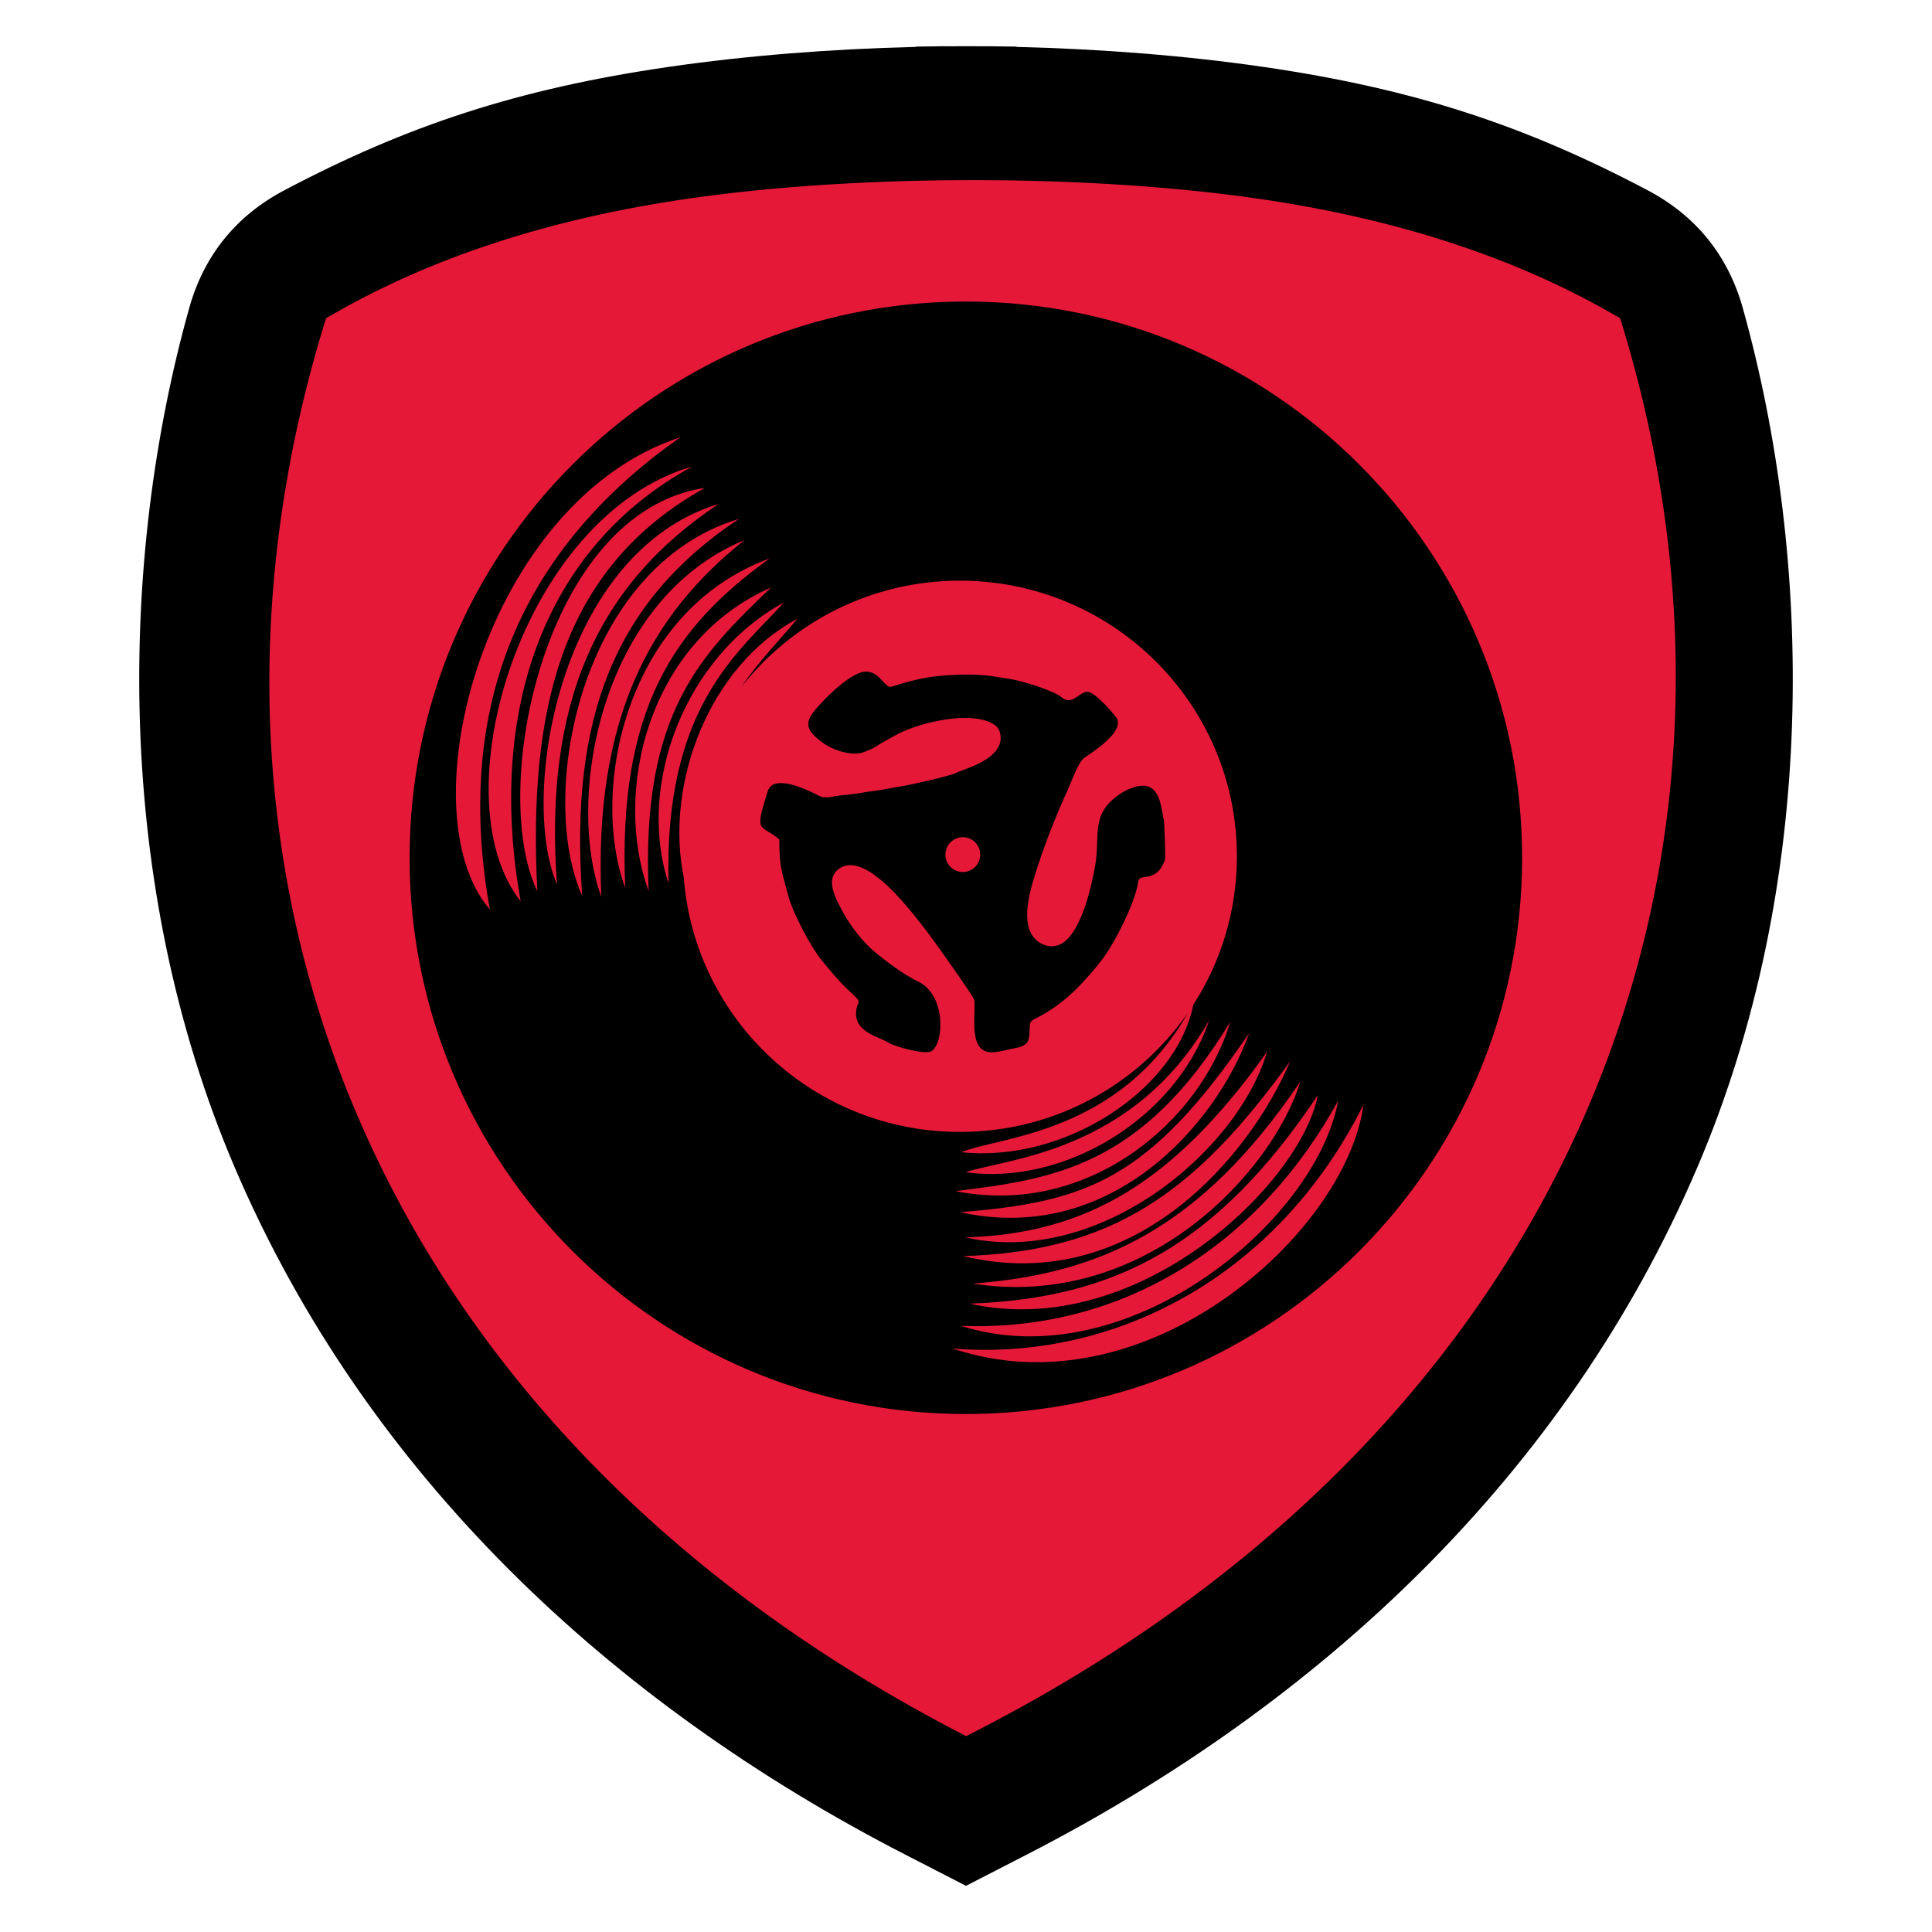 <?xml version="1.0" encoding="UTF-8"?>
<!DOCTYPE svg PUBLIC "-//W3C//DTD SVG 1.1//EN" "http://www.w3.org/Graphics/SVG/1.1/DTD/svg11.dtd">
<!-- Creator: CorelDRAW (Versión de evaluación) -->
<svg xmlns="http://www.w3.org/2000/svg" xml:space="preserve" width="6in" height="6in" version="1.1" style="shape-rendering:geometricPrecision; text-rendering:geometricPrecision; image-rendering:optimizeQuality; fill-rule:evenodd; clip-rule:evenodd"
viewBox="0 0 6000 6000"
 xmlns:xlink="http://www.w3.org/1999/xlink"
 xmlns:xodm="http://www.corel.com/coreldraw/odm/2003">
 <defs>
  <style type="text/css">
   <![CDATA[
    .str0 {stroke:black;stroke-width:7.87;stroke-miterlimit:22.926}
    .fil0 {fill:none}
    .fil2 {fill:black}
    .fil1 {fill:#E51937}
   ]]>
  </style>
 </defs>
 <g id="Capa_x0020_1">
  <g id="_2386924091184">
   <rect class="fil0" x="-0" y="-0" width="6000" height="6000"/>
   <path class="fil1" d="M2087.78 244.12c237.12,-34.52 495.5,-55.03 757.98,-61.39l0 -0.96c51.27,-0.92 102.64,-1.3 153.98,-1.15l0.53 0c51.34,-0.16 102.71,0.22 153.98,1.15l0 0.96c262.48,6.36 520.85,26.88 757.98,61.39 459.93,66.94 800.93,179.1 1177.94,378.44 147.64,78.06 245.85,199.81 290.89,360.63 215.24,768.61 233.71,1762.1 -139.87,2635.21 -402.65,941.04 -1154.15,1642.35 -2054.89,2105.38l-32.06 16.48 0 0.07 -7.49 3.78 -145.39 74.74 -1.35 0.56 -1.36 -0.56 -145.39 -74.74 -7.5 -3.78 0 -0.07 -32.06 -16.48c-900.74,-463.03 -1652.24,-1164.34 -2054.88,-2105.38 -373.58,-873.11 -355.11,-1866.6 -139.87,-2635.21 45.04,-160.82 143.25,-282.57 290.89,-360.63 377.02,-199.34 718.02,-311.5 1177.94,-378.44z"/>
   <path class="fil2" d="M2075.79 207.87c240.24,-34.97 502.01,-55.76 767.94,-62.2l0 -0.97c51.94,-0.93 103.99,-1.32 156,-1.16l0.54 0c52.02,-0.16 104.06,0.23 156,1.16l0 0.97c265.93,6.44 527.7,27.23 767.95,62.2 465.98,67.83 811.46,181.45 1193.44,383.42 149.58,79.09 249.09,202.44 294.71,365.37 218.07,778.72 236.78,1785.28 -141.71,2669.87 -407.94,953.43 -1169.32,1663.96 -2081.91,2133.08l-32.48 16.69 0 0.07 -7.59 3.83 -147.31 75.72 -1.37 0.57 -1.38 -0.57 -147.31 -75.72 -7.59 -3.83 0 -0.07 -32.48 -16.69c-912.59,-469.12 -1673.97,-1179.65 -2081.91,-2133.08 -378.5,-884.59 -359.78,-1891.15 -141.71,-2669.87 45.63,-162.93 145.13,-286.29 294.72,-365.37 381.98,-201.97 727.46,-315.59 1193.44,-383.42zm59.58 409.33c-418.52,60.92 -796.76,179.09 -1122.91,371.26 -525.2,1689.26 121.7,3443.94 1987.91,4403.27 1885.63,-951.57 2556.35,-2714 2031.16,-4403.27 -318.9,-187.89 -687.57,-305.05 -1095.02,-367.11 -535.67,-81.59 -1264.41,-82.27 -1801.13,-4.15z"/>
   <path id="contour" class="fil2 str0" d="M2999.56 940.35c951.89,0 1723.56,771.67 1723.56,1723.56 0,951.89 -771.67,1723.56 -1723.56,1723.56 -951.9,0 -1723.56,-771.67 -1723.56,-1723.56 0,-951.9 771.67,-1723.56 1723.56,-1723.56z"/>
   <path class="fil1" d="M2076.21 2743.41c-99.88,-304.75 49.56,-703.8 358.11,-872.42 -139.05,155.16 -372.52,321.2 -358.11,872.42z"/>
   <path class="fil1" d="M2014.33 2766.91c-112,-306.34 -3.43,-773.49 380.22,-942.44 -217.79,209.3 -403.85,389.39 -380.22,942.44z"/>
   <path class="fil1" d="M1941.76 2757.86c-112,-306.34 2.09,-860.11 448.41,-1023.54 -298.88,214.82 -472.03,470.47 -448.41,1023.54z"/>
   <path class="fil1" d="M1867.52 2785.41c-112,-306.34 -3.44,-922.77 444.72,-1108.31 -293.64,233.37 -468.35,555.24 -444.72,1108.31z"/>
   <path class="fil1" d="M1808.22 2782.37c-140.73,-311.78 -7.28,-1021.95 486.51,-1170.91 -381.09,253.24 -527.42,612.13 -486.51,1170.91z"/>
   <path class="fil1" d="M1729.76 2746.83c-118.85,-276.43 8.05,-1032.68 501.84,-1181.64 -381.09,253.24 -542.75,622.85 -501.84,1181.64z"/>
   <path class="fil1" d="M1668.74 2768.1c-151.2,-314.05 20.22,-1178.06 520.67,-1253.03 -448.95,249.67 -549.09,691.76 -520.67,1253.03z"/>
   <path class="fil1" d="M1617.05 2798.96c-256.63,-322.93 5.06,-1198.36 533.39,-1350.44 -457.73,248.78 -640.07,756.05 -533.39,1350.44z"/>
   <path class="fil1" d="M1521.28 2824.78c-267.21,-312.35 -10.81,-1269.76 591.57,-1466.81 -523.85,367.79 -698.26,872.41 -591.57,1466.81z"/>
   <path class="fil1" d="M4234.38 3430.75c-52.96,397.89 -675.76,959.21 -1276.46,757.06 494.67,41.05 1006.64,-216.8 1276.46,-757.06z"/>
   <path class="fil1" d="M4155.85 3418.17c-69.43,377.32 -655.37,862.93 -1171.35,699.41 511.1,19.46 931.57,-261.45 1171.35,-699.41z"/>
   <path class="fil1" d="M4092.78 3400.9c-53.52,276.85 -560.11,764.14 -1081.65,647.65 452.71,-15.97 768.9,-180.72 1081.65,-647.65z"/>
   <path class="fil1" d="M4038.41 3358.98c-85.6,278.07 -479.29,710.61 -1017.82,627.43 393.78,-29.79 707.19,-168.57 1017.82,-627.43z"/>
   <path class="fil1" d="M4006.73 3295.89c-122.02,289.55 -485.8,732.13 -1015.63,605.03 461.72,-14.27 719.62,-194.17 1015.63,-605.03z"/>
   <path class="fil1" d="M3934.92 3266.63c-93.35,312.53 -525.49,669.21 -936.75,576.22 374.91,-11.54 646.01,-168.5 936.75,-576.22z"/>
   <path class="fil1" d="M3879.27 3208.52c-97.65,275.96 -425.33,660.02 -897.49,556.08 390.28,-31.51 585.8,-98.59 897.49,-556.08z"/>
   <path class="fil1" d="M3820.48 3173.81c-93.35,312.53 -444.42,606.63 -852.98,525.41 299.71,-37.58 577.68,-73.13 852.98,-525.41z"/>
   <path class="fil1" d="M3755.28 3168.44c-102.12,304 -449.74,514.87 -756.41,471.96 126.91,-42.55 520.56,-61.2 756.41,-471.96z"/>
   <path class="fil1" d="M2981.13 1803.33c475.07,0 860.18,383.24 860.18,855.99 0,169.83 -49.7,328.11 -135.41,461.21 -53.24,264.7 -399.85,491.8 -720.3,457.7 116.55,-48.59 488.02,-55.17 703.55,-432.77 -155.21,223.43 -414.41,369.85 -708.02,369.85 -452.63,0 -823.6,-347.9 -857.63,-789.65 -60.07,-295.08 80.94,-659.01 352.15,-803.53 -50.03,61.85 -114.59,124.76 -173.65,211.84 157.39,-201.2 403.06,-330.65 679.13,-330.65zm9.02 796.64c29.87,0 54.08,24.22 54.08,54.08 0,29.87 -24.22,54.09 -54.08,54.09 -29.87,0 -54.08,-24.22 -54.08,-54.09 0,-29.87 24.21,-54.08 54.08,-54.08zm-97.7 664.62c40.28,-24.87 45.72,-174.8 -40.78,-216.19 -43.91,-21.01 -98.48,-61.8 -137.21,-93.95 -34.13,-28.34 -74.63,-80.67 -95.74,-120.25 -20.95,-39.28 -61.06,-105.54 -10.17,-138.15 35.3,-22.61 80.97,-1.24 125.43,35.44 61,50.33 119.7,129.47 146.16,163.3 17.98,23 141.47,197.15 145.22,209.55 5.25,17.38 -8.41,98.86 11.17,137.92 21,41.89 68.38,21.96 109.86,14.19 44.48,-8.33 49.68,-18.48 51.07,-54.19 1.22,-31.24 0.37,-29.75 24,-41.97 73.74,-38.13 125.11,-87.7 180.17,-153.92 27.94,-33.61 36.46,-46.54 57.48,-82.8 24.72,-42.63 64.31,-125.35 73.22,-172.15 3.85,-20.24 1.65,-25.11 26.2,-28.22 25.74,-3.25 42.16,-15.44 52.89,-38.09l6.08 -12.84c3.37,-15.11 -2.37,-121.72 -2.53,-122.39 -8.16,-34.13 -9.35,-91.68 -47.9,-106.83 -25.01,-9.83 -65.11,6.74 -88.26,22.28 -94,63.11 -61.39,128.1 -77.47,221.91 -10.85,63.31 -38.02,180.19 -85.63,228.4 -24.72,25.03 -53.89,30 -83.42,13.71 -78.39,-43.24 -27.94,-182.36 -6.02,-249.68 19.68,-60.46 59.53,-162.35 88.64,-224.09 11.62,-24.64 33.44,-89.32 52.94,-102.47 32.38,-21.84 119.49,-78.56 101.67,-120.93 -1.87,-4.44 -66.6,-83.84 -92.73,-83.78 -25.12,0.05 -47.81,44.51 -79.27,17.54 -25.43,-21.8 -126.63,-52.31 -161.06,-57.37 -63.52,-9.34 -85.76,-17.12 -185.69,-12.04 -105.44,5.37 -166.64,33.93 -184.2,36.3 -18.93,2.56 -33.94,-44.99 -74.57,-47.12 -46.38,-2.43 -129.44,82.57 -156.15,113.68 -36.88,42.93 -37.32,65.93 19.68,107.45 31.87,23.21 91.97,43.85 129.85,27.92 21.98,-9.25 21.11,-6.58 50.73,-26.43l43.87 -24.36c60.35,-33.85 171.58,-60.49 242.78,-53.26 37.89,3.84 73.79,15.37 81.86,41.5 26.16,84.67 -120.45,118.42 -134.28,127.47 -13.96,9.14 -151.49,39.73 -173.29,42.67 -33.92,4.57 -45.44,9.46 -82.71,13.93 -48.59,5.81 -35.74,7.73 -94.81,12.91 -26.44,2.32 -55.61,12.73 -74.66,2.87 -32.69,-16.91 -142.78,-72.17 -160.77,-14.53 -41.71,133.63 -25.28,98.88 36.02,149.23 0,88.21 8.7,101.37 27.83,174.57 14.53,55.58 71.52,162.47 105.74,203.38 22.2,26.54 53.9,65.46 79.62,89.02 54.92,50.31 25.42,26.12 25.24,75.15 -0.21,57.88 73.17,71.5 99.48,88.72 18.19,11.91 114.53,39.27 134.43,26.98z"/>
  </g>
 </g>
</svg>
